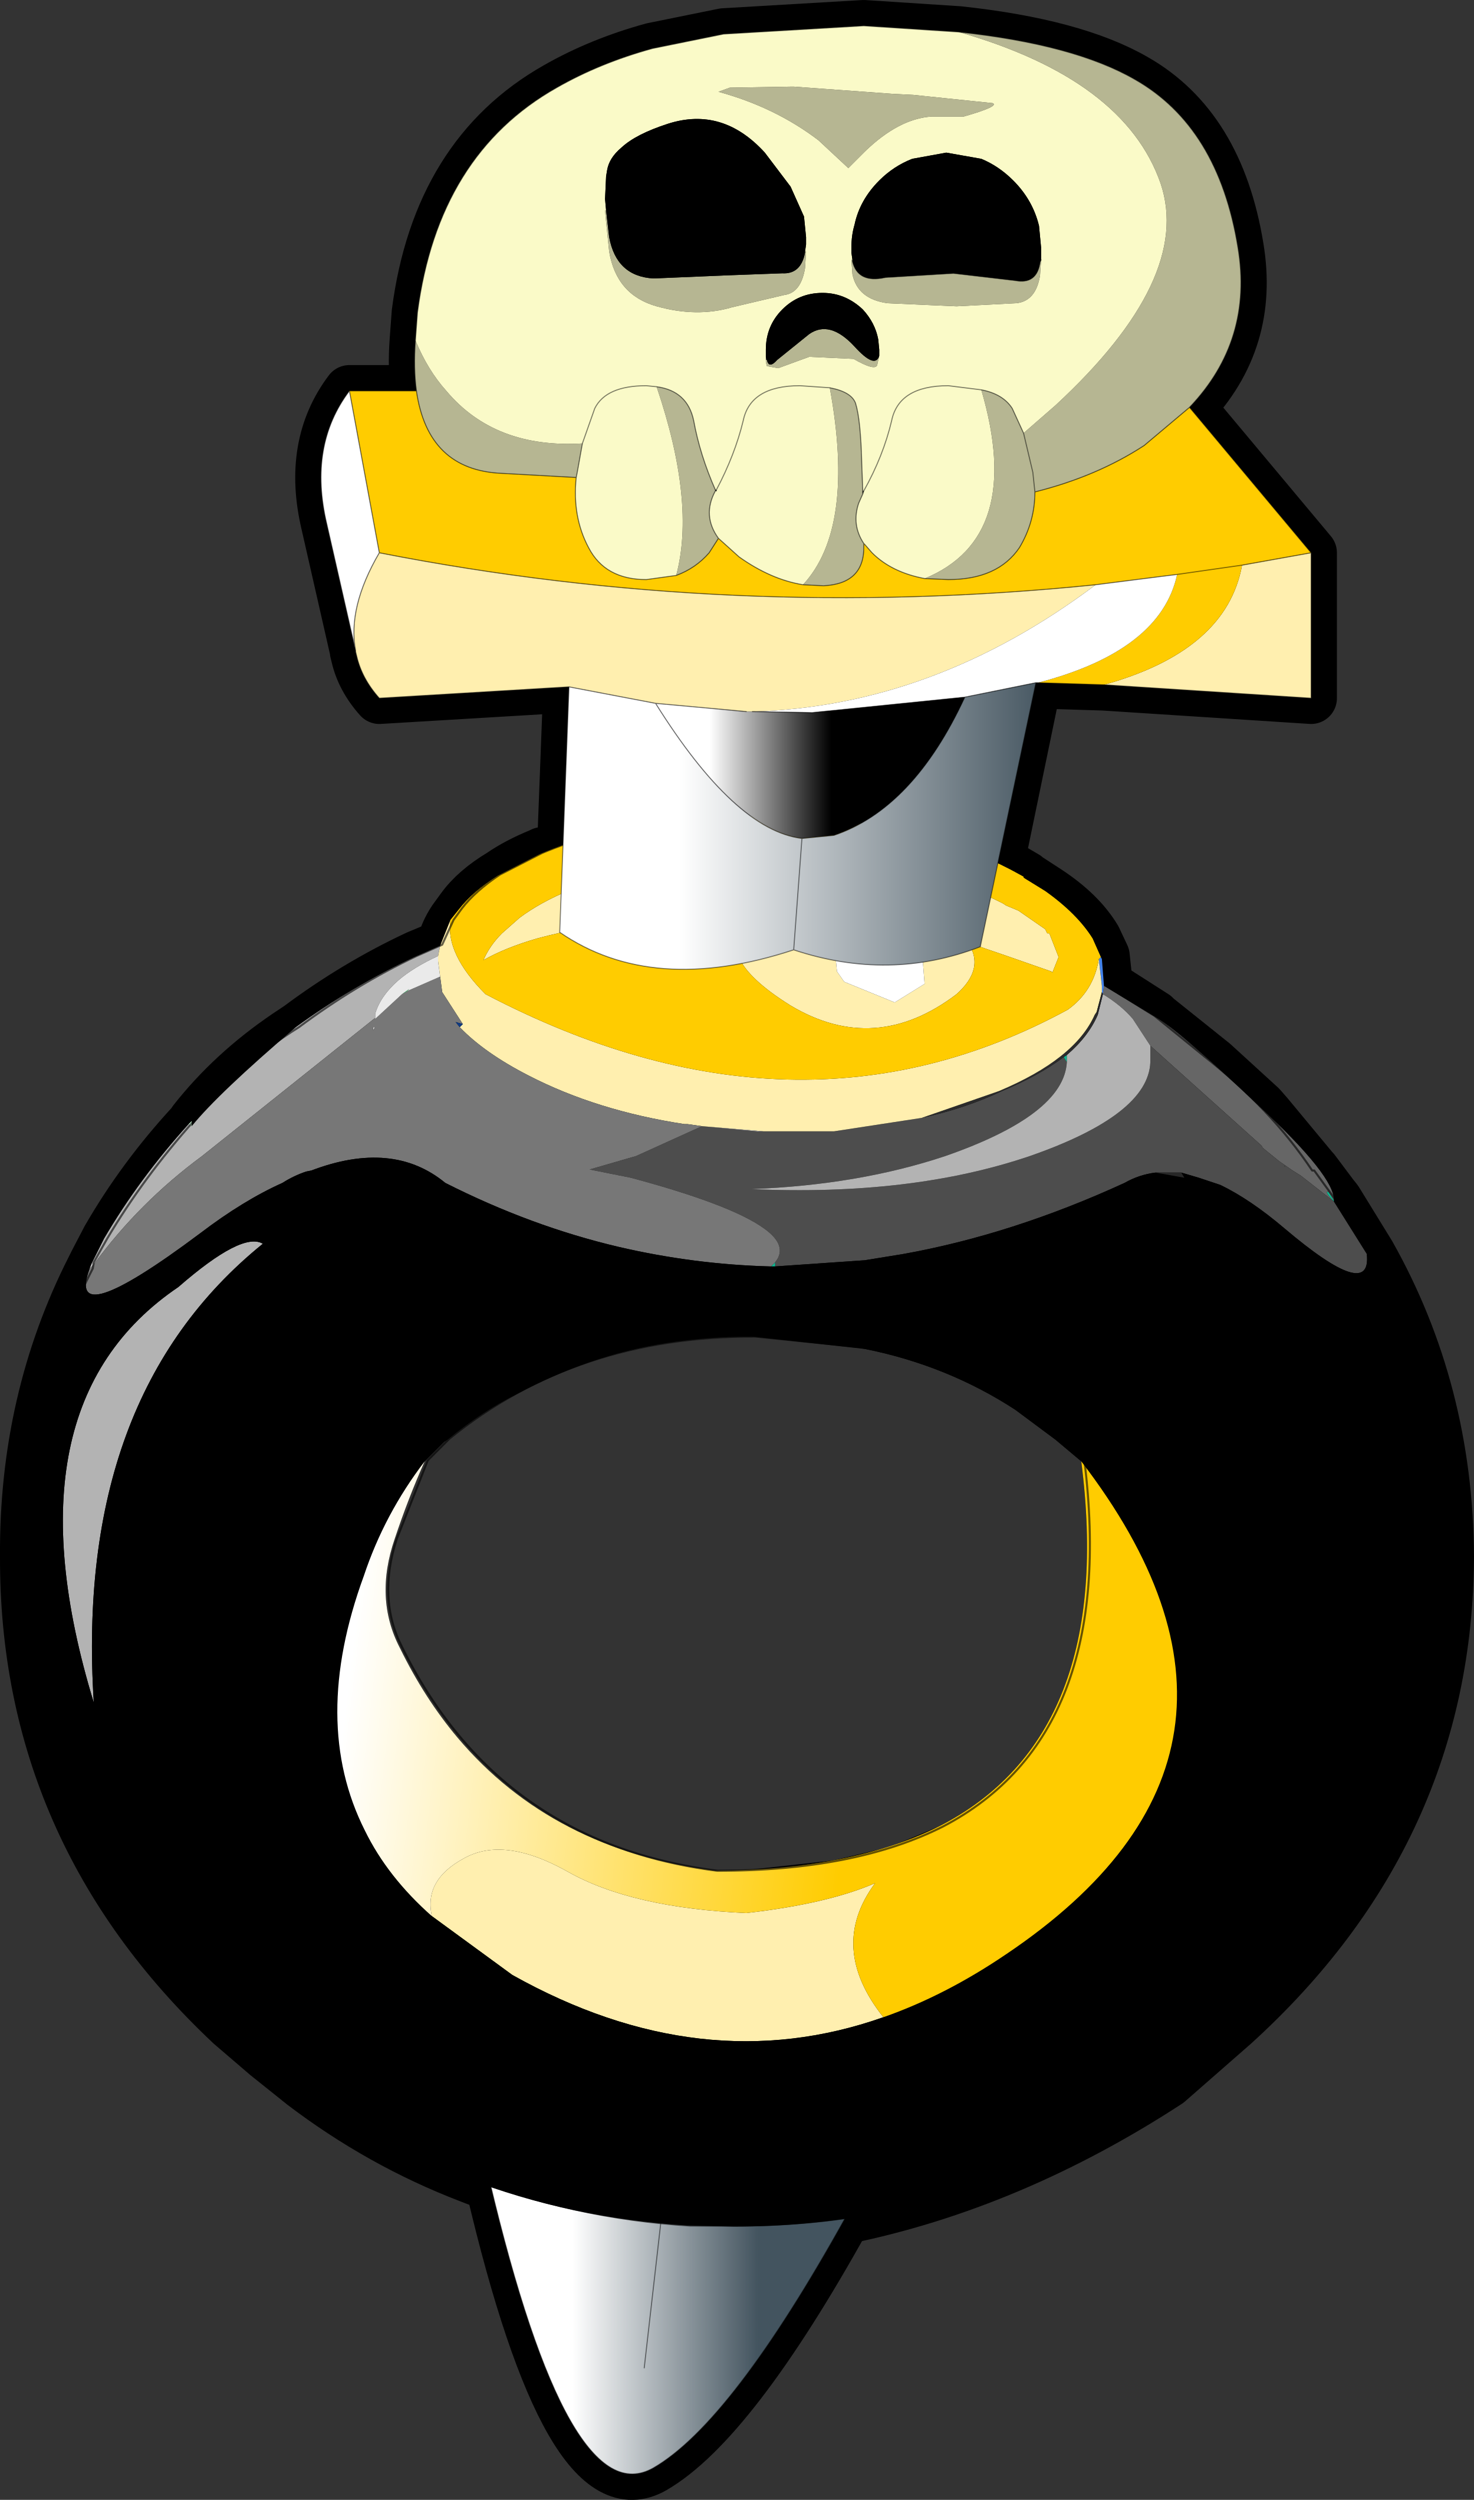 <?xml version="1.0"?>
<svg xmlns="http://www.w3.org/2000/svg" xmlns:xlink="http://www.w3.org/1999/xlink" width="71.5px" height="121.2px"><rect width="100%" height="100%" fill="#333333" stroke="none"/><g transform="matrix(1, 0, 0, 1, -239.3, -139.35)"><use xlink:href="#object-0" width="71.5" height="121.2" transform="matrix(1, 0, 0, 1, 239.3, 139.35)"/></g><defs><g transform="matrix(1, 0, 0, 1, 1.1, 1.25)" id="object-0"><use xlink:href="#object-1" width="71.5" height="121.2" transform="matrix(1, 0, 0, 1, -1.1, -1.25)"/></g><g transform="matrix(1, 0, 0, 1, 1.1, 1.25)" id="object-1"><path fill-rule="evenodd" fill="#000000" stroke="none" d="M62.5 25.55L62.5 32.6L52.45 31.95L49.25 31.85L49.15 31.85L45.7 32.55L38.3 33.3L35.4 33.25L38.3 33.3L45.7 32.55L49.15 31.85L47.35 40.55L47.3 40.6L47.9 40.9L48.55 41.25L48.55 41.3L49.6 41.95Q51.15 43.05 51.9 44.25L52.3 45.15L52.35 45.25L52.45 46.55L52.95 46.85L55 48.1L57.25 49.9L57.75 50.3L60 52.4L60.05 52.4L60.4 52.8Q63.25 55.5 63.55 56.7L62.65 55.5L62.6 55.45L60.4 52.8L62.6 55.45L62.65 55.5L63.55 56.7L63.6 56.95L63.6 57L65.2 59.55Q68.95 66.2 69 74.25Q68.95 87.55 58.65 96.95L55.55 99.7Q47.95 104.65 39.9 106.3Q34.4 116.2 30.6 118.4Q26.5 120.75 22.75 104.8L21.5 104.35Q17.25 102.65 13.45 99.8L11.7 98.45L10 96.95Q-0.05 87.55 0 74.25Q0 66.65 3.25 60.25L3.35 60L3.95 58.8Q5.65 55.9 8.05 53.25L8.2 53.1L8.2 53.25Q5.8 55.85 4.1 58.8L3.5 59.95L3.35 60.25Q0.1 66.65 0.15 74.2Q0.1 87.5 10.1 96.9L11.85 98.4L13.6 99.8Q17.35 102.65 21.65 104.3Q26.05 106.05 30.95 106.55Q26.05 106.05 21.65 104.3Q17.35 102.65 13.6 99.8L11.85 98.4L10.1 96.9Q0.1 87.5 0.15 74.2Q0.1 66.65 3.35 60.25L3.5 59.95L4.1 58.8Q5.8 55.85 8.2 53.25L8.2 53.35Q9.4 51.85 12.8 48.95L13.25 48.55Q16 46.55 19 45.15L20.25 44.6L20.75 43.35L21.15 42.85Q21.85 41.95 23.05 41.2L25.1 40.15L25.2 40.1L26.2 39.9L26.5 32.05L17.3 32.6Q16.45 31.65 16.2 30.55L16.15 30.35L16.15 30.3Q15.75 28.2 17.3 25.55Q34.4 28.9 52.05 27.1L55.2 26.7L56 26.6L59.15 26.15L62.5 25.55L59.15 26.15L56 26.6L55.2 26.7L52.05 27.1Q34.4 28.9 17.3 25.55Q15.75 28.2 16.15 30.3L14.75 24.15Q13.85 20.35 15.85 17.7L19.1 17.7Q18.95 16.6 19.05 15.25L19.15 13.9Q20.15 6.25 25.9 3Q28 1.8 30.55 1.1L34 0.4L40.8 0L45.4 0.3Q51 0.9 53.95 2.6Q58 4.9 58.95 10.75Q59.7 15.25 56.6 18.5L62.5 25.55M35.1 33.25L30.7 32.85L26.5 32.05L30.7 32.85L35.1 33.25M57.75 50.3L57.25 49.9L55 48.1L55.1 48.15L57.75 50.3M26.2 39.9L26.05 43.95Q30.55 47.05 37.4 44.8Q42.05 46.35 46.45 44.65L47.3 40.6L46.45 44.65Q42.05 46.35 37.4 44.8Q30.55 47.05 26.05 43.95L26.2 39.9M36.05 16.2L36.1 16.2L36.05 16.05L36.05 16.2M33.6 22.55Q32.95 23.75 33.75 24.85L33.3 25.55Q32.65 26.3 31.7 26.65L30.25 26.85Q28.25 26.85 27.45 25.3Q26.65 23.8 26.85 21.9L26.9 21.65L27.15 20.25L27.75 18.55Q28.3 17.45 30.25 17.45L30.75 17.5Q32.25 17.7 32.55 19.15Q32.85 20.8 33.6 22.5Q32.85 20.8 32.55 19.15Q32.25 17.7 30.75 17.5L30.25 17.45Q28.3 17.45 27.75 18.55L27.15 20.25L26.9 21.65L26.85 21.9Q26.65 23.8 27.45 25.3Q28.25 26.85 30.25 26.85L31.7 26.65Q32.65 26.3 33.3 25.55L33.75 24.85Q32.95 23.75 33.6 22.55L33.6 22.5L33.65 22.5Q34.55 20.8 34.95 19.15Q35.3 17.45 37.7 17.45L39.15 17.55Q40.2 17.75 40.4 18.3Q40.65 19.1 40.7 21.2L40.75 22.55L40.7 21.2Q40.65 19.1 40.4 18.3Q40.2 17.75 39.15 17.55L37.7 17.45Q35.3 17.45 34.95 19.15Q34.55 20.8 33.65 22.5L33.65 22.55L33.6 22.55M40.8 22.55L40.75 22.55L40.75 22.7L40.8 22.55Q41.75 20.85 42.15 19.15Q42.5 17.45 44.9 17.45L46.5 17.65Q47.55 17.85 48 18.55L48.55 19.75L49 21.65L49.1 22.6Q52.1 21.85 54.4 20.35L56.6 18.5L54.4 20.35Q52.1 21.85 49.1 22.6L49 21.65L48.55 19.75L48 18.55Q47.55 17.85 46.5 17.65L44.9 17.45Q42.5 17.45 42.15 19.15Q41.75 20.85 40.8 22.55M19.1 17.7Q19.65 21.55 23.25 21.7L26.85 21.9L23.25 21.7Q19.65 21.55 19.1 17.7M33.75 24.85L34.75 25.75Q36.3 26.85 37.85 27.1L38.85 27.15Q40.85 27.05 40.8 25.2L40.8 25.1L40.85 25.15L41.2 25.55Q42.15 26.5 43.75 26.8L44.9 26.85Q47.3 26.85 48.35 25.3Q49.1 24.05 49.1 22.6Q49.1 24.05 48.35 25.3Q47.3 26.85 44.9 26.85L43.75 26.8Q42.15 26.5 41.2 25.55L40.85 25.15L40.8 25.1L40.8 25.2Q40.85 27.05 38.85 27.15L37.85 27.1Q36.3 26.85 34.75 25.75L33.75 24.85M40.75 22.7L40.55 23.15Q40.2 24.2 40.8 25.1Q40.2 24.2 40.55 23.15L40.75 22.7M40.25 11.4Q40.5 12.5 41.85 12.2L45.15 12L48.15 12.35Q49.2 12.55 49.35 11.45Q49.2 12.55 48.15 12.35L45.15 12L41.85 12.2Q40.5 12.5 40.25 11.4M17.3 25.55L15.85 17.7L17.3 25.55M37.4 44.8L37.8 39.4L39.35 39.25L40.7 38.65Q43.65 36.95 45.7 32.55Q43.65 36.95 40.7 38.65L39.35 39.25L37.8 39.4L37.4 44.8M25.1 40.15Q24 40.6 23.2 41.15Q21.95 41.9 21.3 42.8L20.9 43.35Q20.5 43.95 20.35 44.6L19.15 45.1Q16.15 46.5 13.4 48.55L12.8 48.95L13.4 48.55Q16.15 46.5 19.15 45.1L20.35 44.6Q20.5 43.95 20.9 43.35L21.3 42.8Q21.95 41.9 23.2 41.15Q24 40.6 25.1 40.15M18.05 73.35Q17.05 76.25 18.3 78.65Q19.5 81.1 21.1 83Q25.7 88.45 33.6 89.45L35.25 89.4L39.3 88.95L42.05 88.3L44.45 87.3Q53.05 82.9 51.35 69.6L50.1 68.55L48.15 67.1Q44.85 64.95 40.85 64.15L38.25 63.7L35.55 63.55L35.4 63.55Q29.35 63.45 23.95 66.35Q22.15 67.25 20.6 68.55L20.45 68.65L19.5 69.6Q18.7 71.4 18.05 73.35M30.7 32.85Q33.1 36.65 35.25 38.3Q36.55 39.25 37.8 39.4Q36.55 39.25 35.25 38.3Q33.1 36.65 30.7 32.85M8.7 54.8L8.7 54.85L8.7 54.8M30.95 106.55L32.35 106.65L34.6 106.7L39.9 106.3L34.6 106.7L32.35 106.65L30.95 106.55L30.15 113.55L30.95 106.55"/><path fill="none" stroke="#000000" stroke-width="2.5" stroke-linecap="round" stroke-linejoin="round" d="M49.15 31.85L49.25 31.85L52.45 31.95L62.5 32.6L62.5 25.55L59.15 26.15L56 26.6L55.2 26.7L52.05 27.1Q34.4 28.9 17.3 25.55Q15.75 28.2 16.15 30.3L16.15 30.35L16.2 30.55Q16.45 31.65 17.3 32.6L26.5 32.05L30.7 32.85L35.1 33.25M57.75 50.3L60.05 52.4L60.4 52.8L62.6 55.45L62.65 55.5L63.55 56.7L63.75 56.95L65.35 59.55Q69.1 66.2 69.15 74.2Q69.1 87.5 58.75 96.9L55.55 99.7Q47.95 104.65 39.9 106.3Q34.4 116.2 30.6 118.4Q26.5 120.75 22.75 104.8M8.2 53.25L8.3 53.1Q10.15 50.75 12.8 48.95L13.4 48.55Q16.15 46.5 19.15 45.1L20.35 44.6Q20.5 43.95 20.9 43.35L21.3 42.8Q21.95 41.9 23.2 41.15Q24 40.6 25.1 40.15L25.2 40.1L26.2 39.9L26.5 32.05M57.75 50.3L57.25 49.9L55 48.1L54.9 48L53.1 46.85L52.6 46.55L52.6 46.5L52.45 45.1L52.05 44.25Q51.3 43 49.7 41.95L48.7 41.3L48.65 41.25L48.05 40.9L47.35 40.55L49.15 31.85L45.7 32.55L38.3 33.3L35.4 33.25M47.3 40.6L46.45 44.65Q42.05 46.35 37.4 44.8Q30.55 47.05 26.05 43.95L26.2 39.9M16.15 30.3L14.75 24.15Q13.85 20.35 15.85 17.7L19.1 17.7Q18.95 16.6 19.05 15.25L19.15 13.9Q20.15 6.25 25.9 3Q28 1.8 30.55 1.1L34 0.4L40.8 0L45.4 0.3Q51 0.9 53.95 2.6Q58 4.9 58.95 10.75Q59.7 15.25 56.6 18.5L62.5 25.55M33.6 22.5Q32.85 20.8 32.55 19.15Q32.25 17.7 30.75 17.5L30.25 17.45Q28.3 17.45 27.75 18.55L27.15 20.25L26.9 21.65L26.85 21.9Q26.65 23.8 27.45 25.3Q28.25 26.85 30.25 26.85L31.7 26.65Q32.65 26.3 33.3 25.55L33.75 24.85Q32.95 23.75 33.6 22.55L33.65 22.55L33.6 22.5L33.65 22.5Q34.55 20.8 34.95 19.15Q35.3 17.45 37.7 17.45L39.15 17.55Q40.2 17.75 40.4 18.3Q40.65 19.1 40.7 21.2L40.75 22.55L40.75 22.7L40.8 22.55Q41.75 20.85 42.15 19.15Q42.5 17.45 44.9 17.45L46.5 17.65Q47.55 17.85 48 18.55L48.55 19.75L49 21.65L49.1 22.6Q52.1 21.85 54.4 20.35L56.6 18.5M33.65 22.55L33.65 22.5M26.85 21.9L23.25 21.7Q19.65 21.55 19.1 17.7M49.1 22.6Q49.1 24.05 48.35 25.3Q47.3 26.85 44.9 26.85L43.75 26.8Q42.15 26.5 41.2 25.55L40.85 25.15L40.8 25.1L40.8 25.2Q40.85 27.05 38.85 27.15L37.85 27.1Q36.3 26.85 34.75 25.75L33.75 24.85M40.8 25.1Q40.2 24.2 40.55 23.15L40.75 22.7M49.35 11.45Q49.2 12.55 48.15 12.35L45.15 12L41.85 12.2Q40.5 12.5 40.25 11.4M15.85 17.7L17.3 25.55M45.7 32.55Q43.65 36.95 40.7 38.65L39.35 39.25L37.8 39.4L37.4 44.8M47.35 40.55L47.3 40.6M37.8 39.4Q36.55 39.25 35.25 38.3Q33.1 36.65 30.7 32.85M30.95 106.55Q26.05 106.05 21.65 104.3Q17.35 102.65 13.6 99.8L11.85 98.4L10.1 96.9Q0.1 87.5 0.15 74.2Q0.1 66.65 3.35 60.25L3.5 59.95L4.1 58.8Q5.8 55.85 8.2 53.25M39.9 106.3L34.6 106.7L32.35 106.65L30.95 106.55L30.15 113.55"/><path fill-rule="evenodd" fill="url(#gradient-L95acd0244c840a166a455122bc6d55fd)" stroke="none" d="M39.95 106.2Q34.4 116.2 30.6 118.4Q26.5 120.75 22.65 104.5L39.95 106.2"/><path fill="none" stroke="#000000" stroke-opacity="0.498" stroke-width="0.05" stroke-linecap="round" stroke-linejoin="round" d="M39.95 106.2Q34.4 116.2 30.6 118.4Q26.5 120.75 22.65 104.5L39.95 106.2L40.7 104.85"/><path fill-rule="evenodd" fill="#666666" stroke="none" d="M63.6 57L62 55.75L61.6 55.5L60.95 55.05L60.15 54.4L60.1 54.3L54.7 49.45L53.85 48.15Q53.3 47.5 52.4 46.95L52.45 46.55L52.95 46.85L55.1 48.15Q56.3 48.9 60 52.4Q63.65 55.8 63.6 56.95L63.35 56.55Q63.1 56.45 63.6 57M61.2 55.25L61.25 55.3L61.2 55.3L61.2 55.25"/><path fill-rule="evenodd" fill="#4d4d4d" stroke="none" d="M54.7 49.45L60.1 54.3L60.15 54.4L60.95 55.05L61.6 55.5L62 55.75L63.6 57L65.2 59.55Q65.45 61.9 61.2 58.3Q59.55 56.9 58.1 56.2L57.05 55.85L56.2 55.6L54.95 55.6Q54.15 55.7 53.45 56.1Q48 58.6 42.7 59.55L40.85 59.85L36.5 60.15L36.5 59.95Q37.15 59.15 35.95 58.3Q34.35 57.15 29.5 55.85L27.5 55.45L29.75 54.8L32.95 53.35L35.65 53.6L36.05 53.6L39.2 53.6L39.35 53.6L43.6 52.95Q45.7 52.5 47.5 51.65Q49.3 50.9 50.5 50L50.65 50.25Q50.5 52.8 44.75 54.8Q40.55 56.2 35.35 56.4Q43.1 56.75 48.85 54.8Q54.6 52.8 54.7 50.25L54.7 49.45M61.2 55.25L61.2 55.3L61.25 55.3L61.2 55.25"/><path fill-rule="evenodd" fill="#10b892" stroke="none" d="M63.6 57Q63.1 56.45 63.35 56.55L63.6 56.95L63.6 57M50.65 50.25L50.5 50L50.65 49.9L50.65 50.25M36.5 59.95L36.5 60.15L36.3 60.15L36.5 59.95"/><path fill-rule="evenodd" fill="#4383eb" stroke="none" d="M52.45 46.55L52.4 46.95L52.35 46.85L52.35 46.55L52.2 45.25L52.3 45.15L52.35 45.25L52.45 46.55"/><path fill-rule="evenodd" fill="#b3b3b3" stroke="none" d="M52.4 46.95Q53.3 47.5 53.85 48.15L54.7 49.45L54.7 50.25Q54.6 52.8 48.85 54.8Q43.1 56.75 35.35 56.4Q40.55 56.2 44.75 54.8Q50.5 52.8 50.65 50.25L50.65 49.9Q51.7 49 52.15 47.95L52.4 46.95M3.35 60L3.95 58.8Q5.65 55.9 8.05 53.25L8.2 53.35Q9.5 51.75 13.25 48.55Q16 46.55 19 45.15L20.25 44.6L20.15 45.1Q18.95 45.65 18.2 46.3Q17.35 47.05 17.1 47.9L17.1 48.1L8.7 54.8Q5.65 57.05 3.45 60.05L3.35 60M3.45 81.3Q-0.95 66.9 7.55 61.15Q10.65 58.45 11.65 59.05Q2.5 66.45 3.45 81.3"/><path fill-rule="evenodd" fill="#2b2b2b" stroke="none" d="M50.5 50Q49.3 50.9 47.5 51.65Q45.7 52.5 43.6 52.95L47.35 51.65Q51.05 50.1 52 47.95L52.1 47.8L52.15 47.95Q51.7 49 50.65 49.9L50.5 50"/><path fill-rule="evenodd" fill="#ffefaf" stroke="none" d="M43.6 52.95L39.35 53.6L39.2 53.6L36.05 53.6L35.95 53.6L32.95 53.35L32.25 53.25L32.1 53.25Q27.85 52.6 24.55 50.9Q22.4 49.8 21.2 48.55L21.35 48.4L20.35 46.85L20.25 46.1L20.15 45.35L20.15 45.1L20.25 44.6L20.75 43.35Q20.5 45 22.45 46.95Q37.55 54.85 50.7 47.7Q51.95 46.8 52.2 45.25L52.35 46.55L52.35 46.85L52.1 47.8L52 47.95Q51.05 50.1 47.35 51.65L43.6 52.95M49.9 45.85L47.75 45.1L45.85 44.45Q46.7 45.7 45.3 46.95Q41.35 49.95 37.25 47.5Q33.15 44.95 35.35 43.15Q29.4 43.05 24.95 44.25Q23.4 44.7 22.35 45.3Q22.65 44.6 23.25 44L24.1 43.25Q25.1 42.5 26.55 41.9Q31.05 39.95 37.25 40.15Q43.3 40.4 47.55 42.55L47.7 42.65L48.3 42.9L49.6 43.8L49.7 44L49.8 44L50.25 45.15L49.95 45.9L49.9 45.85M43.55 43.9Q42.9 43.55 42.3 43.3Q40.55 43.1 39.35 44.35L39.5 45.85L39.85 46.35L42.3 47.35L43.75 46.45L43.55 43.9M19.85 91.65Q19.45 89.9 21.4 88.85Q23.35 87.75 26.45 89.5Q29.55 91.25 35.1 91.5Q39.05 91.05 41.35 90.05Q39.05 93.15 41.75 96.55Q32.95 99.65 23.75 94.5L19.85 91.65"/><path fill-rule="evenodd" fill="#cccccc" stroke="none" d="M39.2 53.6L36.05 53.6L35.65 53.6L32.95 53.35L35.95 53.6L36.05 53.6L39.2 53.6M3.25 60.25L3.35 60L3.45 60.05L3.25 60.25M17 48.55L17.1 48.55L17 48.7L17 48.55"/><path fill-rule="evenodd" fill="#777777" stroke="none" d="M32.95 53.35L29.75 54.8L27.5 55.45L29.5 55.85Q34.35 57.15 35.95 58.3Q37.15 59.15 36.5 59.95L36.3 60.15L36.25 60.15Q32.55 60.05 28.9 59.2Q24.65 58.2 20.5 56.1Q17.95 54 14 55.5L13.75 55.55Q13.15 55.75 12.6 56.1Q10.7 56.95 8.6 58.55Q2.05 63.45 3.25 60.25L3.45 60.05Q5.65 57.05 8.7 54.8L8.7 54.85L8.7 54.8L17.1 48.1L17.1 48.15L18.4 46.95L18.65 46.8L20.25 46.1L20.35 46.85L21.35 48.4L21 48.3L21.2 48.55Q22.4 49.8 24.55 50.9Q27.85 52.6 32.1 53.25L32.25 53.25L32.95 53.35M17 48.55L17 48.7L17.1 48.55L17 48.55"/><path fill-rule="evenodd" fill="#000000" stroke="none" d="M36.5 60.15L40.85 59.85L42.7 59.55Q48 58.6 53.45 56.1Q54.15 55.7 54.95 55.6L56.35 55.85L56.2 55.6L57.05 55.85L58.1 56.2Q59.55 56.9 61.2 58.3Q65.45 61.9 65.2 59.55Q68.95 66.2 69 74.25Q68.95 87.55 58.65 96.95Q48.6 106.7 34.5 106.7L32.25 106.65Q26.55 106.3 21.5 104.35Q17.25 102.65 13.45 99.8L11.7 98.45L10 96.95Q-0.05 87.55 0 74.25Q0 66.65 3.25 60.25Q2.05 63.45 8.6 58.55Q10.7 56.95 12.6 56.1Q13.15 55.75 13.75 55.55L14 55.5Q17.95 54 20.5 56.1Q24.65 58.2 28.9 59.2Q32.55 60.05 36.25 60.15L36.3 60.15L36.5 60.15M19.5 69.6Q17.55 72.15 16.55 75.15Q13.95 82.25 16.6 87.5Q17.7 89.75 19.85 91.65L23.75 94.5Q32.95 99.65 41.75 96.55Q44.75 95.5 47.7 93.5Q62.2 83.75 51.35 69.6L50.1 68.55L48.15 67.1Q44.85 64.95 40.85 64.15L35.4 63.55Q26.75 63.55 20.6 68.55L20.45 68.65L19.5 69.6M3.45 81.3Q2.5 66.45 11.65 59.05Q10.65 58.45 7.55 61.15Q-0.95 66.9 3.45 81.3"/><path fill-rule="evenodd" fill="#272727" stroke="none" d="M54.95 55.6L56.2 55.6L56.35 55.85L54.95 55.6"/><path fill-rule="evenodd" fill="#cdfad9" stroke="none" d="M8.05 53.25L8.2 53.1L8.2 53.35L8.05 53.25"/><path fill-rule="evenodd" fill="#ffcc00" stroke="none" d="M20.75 43.35L21.15 42.85Q21.85 41.95 23.05 41.2L25.1 40.15Q29.95 38.1 36.65 38.3L38.8 38.45Q44.05 38.9 47.9 40.9L48.55 41.25L48.55 41.3L49.6 41.95Q51.15 43.05 51.9 44.25L52.3 45.15L52.2 45.25Q51.95 46.8 50.7 47.7Q37.55 54.85 22.45 46.95Q20.5 45 20.75 43.35M49.95 45.9L50.25 45.15L49.8 44L49.7 44L49.6 43.8L48.3 42.9L47.7 42.65L47.55 42.55Q43.3 40.4 37.25 40.15Q31.05 39.95 26.55 41.9Q25.1 42.5 24.1 43.25L23.25 44Q22.65 44.6 22.35 45.3Q23.4 44.7 24.95 44.25Q29.4 43.05 35.35 43.15Q33.15 44.95 37.25 47.5Q41.35 49.95 45.3 46.95Q46.7 45.7 45.85 44.45L47.75 45.1L49.9 45.85L49.95 45.9"/><path fill-rule="evenodd" fill="#9bbdf4" stroke="none" d="M49.9 45.85L49.95 45.9L49.9 45.85"/><path fill-rule="evenodd" fill="#252525" stroke="none" d="M52.4 46.95L52.15 47.95L52.1 47.8L52.35 46.85L52.4 46.95"/><path fill-rule="evenodd" fill="#ffffff" stroke="none" d="M43.55 43.9L43.75 46.45L42.3 47.35L39.85 46.35L39.5 45.85L39.35 44.35Q40.55 43.1 42.3 43.3Q42.9 43.55 43.55 43.9"/><path fill-rule="evenodd" fill="#eaeaea" stroke="none" d="M20.15 45.1L20.15 45.35L20.25 46.1L18.65 46.8L18.75 46.7L18.4 46.95L17.1 48.15L17.1 48.1L17.1 47.9Q17.35 47.05 18.2 46.3Q18.95 45.65 20.15 45.1"/><path fill-rule="evenodd" fill="#0e3a83" stroke="none" d="M21.35 48.4L21.2 48.55L21 48.3L21.35 48.4"/><path fill-rule="evenodd" fill="#65ef95" stroke="none" d="M18.4 46.95L18.75 46.7L18.65 46.8L18.4 46.95"/><path fill-rule="evenodd" fill="#05300d" stroke="none" d="M36.3 60.15L36.25 60.15L36.3 60.15"/><path fill-rule="evenodd" fill="url(#gradient-Lda5bfeef18e0243457057e7d002b66ec)" stroke="none" d="M19.5 69.6Q18.7 71.4 18.05 73.35Q17.05 76.25 18.3 78.65Q19.5 81.1 21.1 83Q25.7 88.45 33.6 89.45Q40.25 89.4 44.45 87.3Q53.05 82.9 51.35 69.6Q62.2 83.75 47.7 93.5Q44.75 95.5 41.75 96.55Q39.05 93.15 41.35 90.05Q39.05 91.05 35.1 91.5Q29.55 91.25 26.45 89.5Q23.35 87.75 21.4 88.85Q19.45 89.9 19.85 91.65Q17.7 89.75 16.6 87.5Q13.95 82.25 16.55 75.15Q17.55 72.15 19.5 69.6"/><path fill="none" stroke="#000000" stroke-opacity="0.6" stroke-width="0.1" stroke-linecap="round" stroke-linejoin="round" d="M3.45 59.95L4.1 58.8Q5.85 55.85 8.3 53.1Q10.35 50.45 13.4 48.55Q16.15 46.5 19.1 45.1L20.35 44.55L20.9 43.35L21.3 42.8Q21.95 41.95 23.15 41.15L25.2 40.1Q30.1 38.05 36.8 38.3Q43.4 38.5 48.05 40.9L48.65 41.25L48.65 41.3L49.75 41.95Q51.3 43 52 44.2L52.45 45.1L52.65 46.5L52.65 46.6L53.05 46.85L54.9 48L57.3 49.95Q60.55 52.5 62.55 55.5L62.65 55.5L63.7 56.95L65.4 59.5Q69.1 66.2 69.15 74.2Q69.1 87.5 58.8 96.9Q48.75 106.65 34.6 106.65L32.4 106.65Q26.7 106.3 21.65 104.3Q17.35 102.6 13.6 99.8L11.8 98.4L10.15 96.9Q0.1 87.5 0.1 74.2Q0.1 66.65 3.4 60.25L3.45 59.95M20.7 68.5Q26.85 63.5 35.55 63.55L41 64.1Q45 64.9 48.3 67.1L50.25 68.5L51.5 69.55Q53.15 82.85 44.65 87.3Q40.4 89.45 33.7 89.45Q23.1 88.1 18.4 78.6Q17.2 76.25 18.15 73.35L19.65 69.55L20.55 68.65L20.7 68.5"/><path fill-rule="evenodd" fill="#ffefaf" stroke="none" d="M62.5 25.55L62.5 32.6L52.45 31.95Q58.4 30.3 59.15 26.15L62.5 25.55M26.5 32.05L17.3 32.6Q16.45 31.65 16.2 30.55L16.15 30.35L16.15 30.3Q15.75 28.2 17.3 25.55Q34.4 28.9 52.05 27.1Q44.2 33 35.4 33.25L35.1 33.25L30.7 32.85L26.5 32.05"/><path fill-rule="evenodd" fill="#ffcc00" stroke="none" d="M62.5 25.55L59.15 26.15Q58.4 30.3 52.45 31.95L49.25 31.85Q55.2 30.3 56 26.6L55.2 26.7L52.05 27.1Q34.4 28.9 17.3 25.55L15.85 17.7L19.1 17.7Q19.65 21.55 23.25 21.7L26.85 21.9Q26.65 23.8 27.45 25.3Q28.25 26.85 30.25 26.85L31.7 26.65Q32.65 26.3 33.3 25.55L33.75 24.85L34.75 25.75Q36.3 26.85 37.85 27.1L38.85 27.15Q40.85 27.05 40.8 25.2L40.8 25.1L40.85 25.15L41.2 25.55Q42.15 26.5 43.75 26.8L44.9 26.85Q47.3 26.85 48.35 25.3Q49.1 24.05 49.1 22.6Q52.1 21.85 54.4 20.35L56.6 18.5L62.5 25.55M59.15 26.15L56 26.6L59.15 26.15"/><path fill-rule="evenodd" fill="#ffffff" stroke="none" d="M49.25 31.85L49.15 31.85L45.7 32.55L38.3 33.3L35.4 33.25Q44.2 33 52.05 27.1L55.2 26.7L56 26.6Q55.2 30.3 49.25 31.85M16.15 30.3L14.75 24.15Q13.85 20.35 15.85 17.7L17.3 25.55Q15.75 28.2 16.15 30.3"/><path fill-rule="evenodd" fill="url(#gradient-L9ae01bdb38f100df8b972ba98b416fdb)" stroke="none" d="M49.15 31.85L46.45 44.65Q42.05 46.35 37.4 44.8Q30.55 47.05 26.05 43.95L26.5 32.05L30.7 32.85Q34.55 39 37.8 39.4L39.35 39.25Q43.2 37.95 45.7 32.55L49.15 31.85M37.4 44.8L37.8 39.4L37.4 44.8"/><path fill-rule="evenodd" fill="#b6b692" stroke="none" d="M19.1 17.7Q18.95 16.6 19.05 15.25Q19.65 16.7 20.55 17.7Q22.9 20.5 27.15 20.25L26.9 21.65L26.85 21.9L23.25 21.7Q19.65 21.55 19.1 17.7M45.4 0.3Q51 0.9 53.95 2.6Q58 4.9 58.95 10.75Q59.7 15.25 56.6 18.5L54.4 20.35Q52.1 21.85 49.1 22.6L49 21.65L48.55 19.75L50.1 18.4Q56.75 12.25 55.2 7.65Q53.45 2.6 45.4 0.3M47.05 3.75Q47.4 3.9 45.65 4.4L44.1 4.4Q42.5 4.5 40.85 6.1L40.05 6.9L38.6 5.55Q36.5 3.95 33.75 3.2L34.3 3L37.3 2.95L37.4 2.95L42.2 3.3L43.2 3.35L47.05 3.75M37.95 10.95L38 10.95L37.95 11.75Q37.75 12.95 36.95 13.05L34.4 13.65Q32.7 14.15 30.75 13.6Q28.8 13.05 28.45 10.95L28.3 9.5L28.25 8.95L28.3 8.95L28.45 10.25Q28.8 12.15 30.6 12.25L34.15 12.1L36.85 12Q37.75 12.05 37.95 11L37.95 10.95M49.4 11.35L49.35 12.1Q49.15 13.35 48.2 13.45L45.3 13.6L41.95 13.45Q40.5 13.25 40.25 12.05L40.2 11.35L40.25 11.35L40.25 11.4Q40.5 12.5 41.85 12.2L45.15 12L48.15 12.35Q49.2 12.55 49.35 11.45L49.4 11.35M48.55 19.75L49 21.65L49.1 22.6Q49.1 24.05 48.35 25.3Q47.3 26.85 44.9 26.85L43.75 26.8Q48.6 24.8 46.5 17.65Q47.55 17.85 48 18.55L48.55 19.75M36.1 16.2Q36.2 16.65 36.6 16.2L38.15 14.95Q39.15 14.25 40.35 15.55Q41.35 16.65 41.55 16L41.45 16.45Q41.35 16.75 40.3 16.15L38.15 16.05L36.65 16.6L36.1 16.5L36.05 16.3L36.05 16.2L36.1 16.2M31.7 26.65Q32.65 23.1 30.75 17.5Q32.25 17.7 32.55 19.15Q32.85 20.8 33.6 22.5L33.6 22.55Q32.95 23.75 33.75 24.85L33.3 25.55Q32.65 26.3 31.7 26.65M39.15 17.55Q40.2 17.75 40.4 18.3Q40.65 19.1 40.7 21.2L40.75 22.55L40.75 22.7L40.55 23.15Q40.2 24.2 40.8 25.1L40.8 25.2Q40.85 27.05 38.85 27.15L37.85 27.1Q40.4 24.35 39.15 17.55"/><path fill-rule="evenodd" fill="#fafac8" stroke="none" d="M19.05 15.25L19.15 13.9Q20.15 6.25 25.9 3Q28 1.8 30.55 1.1L34 0.4L40.8 0L45.4 0.3Q53.45 2.6 55.2 7.65Q56.75 12.25 50.1 18.4L48.55 19.75L48 18.55Q47.55 17.85 46.5 17.65L44.9 17.45Q42.5 17.45 42.15 19.15Q41.75 20.85 40.8 22.55L40.75 22.55L40.7 21.2Q40.65 19.1 40.4 18.3Q40.2 17.75 39.15 17.55L37.7 17.45Q35.3 17.45 34.95 19.15Q34.55 20.8 33.65 22.5L33.6 22.5Q32.85 20.8 32.55 19.15Q32.25 17.7 30.75 17.5L30.25 17.45Q28.3 17.45 27.75 18.55L27.15 20.25L27.75 18.55Q28.3 17.45 30.25 17.45L30.75 17.5Q32.65 23.1 31.7 26.65L30.25 26.85Q28.25 26.85 27.45 25.3Q26.65 23.8 26.85 21.9L26.9 21.65L27.15 20.25Q22.9 20.5 20.55 17.7Q19.65 16.7 19.05 15.25M47.05 3.75L43.2 3.35L42.2 3.3L37.4 2.95L37.3 2.95L34.3 3L33.75 3.2Q36.5 3.95 38.6 5.55L40.05 6.9L40.85 6.1Q42.5 4.5 44.1 4.4L45.65 4.4Q47.4 3.9 47.05 3.75M37.95 10.95L38 10.6L38 10.25L37.9 9.25L37.25 7.8L36 6.15Q33.95 3.9 31.3 4.75Q29.75 5.25 29.05 5.9Q28.45 6.4 28.35 7L28.3 7.3L28.25 8.4L28.3 8.95L28.25 8.95L28.3 9.5L28.45 10.95Q28.8 13.05 30.75 13.6Q32.7 14.15 34.4 13.65L36.95 13.05Q37.75 12.95 37.95 11.75L38 10.95L37.95 10.95M49.4 11.35L49.4 11L49.4 10.75L49.3 9.7Q49 8.45 48.05 7.5Q47.35 6.8 46.5 6.45L44.8 6.15L43.15 6.45Q42.25 6.8 41.55 7.5Q40.6 8.45 40.35 9.65Q40.2 10.15 40.2 10.75L40.2 11L40.25 11.35L40.2 11.35L40.25 12.05Q40.5 13.25 41.95 13.45L45.3 13.6L48.2 13.45Q49.15 13.35 49.35 12.1L49.4 11.35M36.05 16.2L36.05 16.3L36.1 16.5L36.65 16.6L38.15 16.05L40.3 16.15Q41.35 16.75 41.45 16.45L41.55 16L41.55 15.7L41.5 15.2Q41.35 14.4 40.75 13.75Q39.9 12.95 38.8 12.95Q37.65 12.95 36.85 13.75Q36.05 14.55 36.05 15.7L36.05 16.05L36.05 16.2M33.65 22.5Q34.55 20.8 34.95 19.15Q35.3 17.45 37.7 17.45L39.15 17.55Q40.4 24.35 37.85 27.1Q36.3 26.85 34.75 25.75L33.75 24.85Q32.95 23.75 33.6 22.55L33.65 22.55L33.65 22.5M40.8 22.55Q41.75 20.85 42.15 19.15Q42.5 17.45 44.9 17.45L46.5 17.65Q48.6 24.8 43.75 26.8Q42.15 26.5 41.2 25.55L40.85 25.15L40.8 25.1Q40.2 24.2 40.55 23.15L40.75 22.7L40.8 22.55"/><path fill-rule="evenodd" fill="#000000" stroke="none" d="M28.3 8.95L28.25 8.4L28.3 7.3L28.35 7Q28.45 6.4 29.05 5.9Q29.75 5.25 31.3 4.75Q33.95 3.9 36 6.15L37.25 7.8L37.9 9.25L38 10.25L38 10.6L37.95 10.95L37.95 11Q37.75 12.05 36.85 12L34.15 12.1L30.6 12.25Q28.8 12.15 28.45 10.25L28.3 8.95M40.25 11.35L40.2 11L40.2 10.75Q40.2 10.15 40.35 9.65Q40.6 8.45 41.55 7.5Q42.25 6.8 43.15 6.45L44.8 6.15L46.5 6.45Q47.35 6.8 48.05 7.5Q49 8.45 49.3 9.7L49.4 10.75L49.4 11L49.4 11.35L49.35 11.45Q49.2 12.55 48.15 12.35L45.15 12L41.85 12.2Q40.5 12.5 40.25 11.4L40.25 11.35M41.55 16Q41.35 16.65 40.35 15.55Q39.15 14.25 38.15 14.95L36.6 16.2Q36.2 16.65 36.1 16.2L36.05 16.05L36.05 15.7Q36.05 14.55 36.85 13.75Q37.65 12.95 38.8 12.95Q39.9 12.95 40.75 13.75Q41.35 14.4 41.5 15.2L41.55 15.7L41.55 16"/><path fill-rule="evenodd" fill="url(#gradient-L2d33c6e82881c97c2eea10d8a7daf911)" stroke="none" d="M35.1 33.25L35.4 33.25L38.3 33.3L45.7 32.55Q43.2 37.95 39.35 39.25L37.8 39.4Q34.55 39 30.7 32.85L35.1 33.25"/><path fill="none" stroke="#000000" stroke-opacity="0.498" stroke-width="0.05" stroke-linecap="round" stroke-linejoin="round" d="M52.45 31.95L62.5 32.6L62.5 25.55L59.15 26.15L56 26.6L55.2 26.7L52.05 27.1Q34.4 28.9 17.3 25.55Q15.75 28.2 16.15 30.3L16.15 30.35L16.2 30.55Q16.45 31.65 17.3 32.6L26.5 32.05L26.05 43.95Q30.55 47.05 37.4 44.8Q42.05 46.35 46.45 44.65L49.15 31.85L49.25 31.85L52.45 31.95M16.15 30.3L14.75 24.15Q13.85 20.35 15.85 17.7L19.1 17.7Q18.95 16.6 19.05 15.25L19.15 13.9Q20.15 6.25 25.9 3Q28 1.8 30.55 1.1L34 0.4L40.8 0L45.4 0.3Q51 0.9 53.95 2.6Q58 4.9 58.95 10.75Q59.7 15.25 56.6 18.5L62.5 25.55M40.25 11.4Q40.5 12.5 41.85 12.2L45.15 12L48.15 12.35Q49.2 12.55 49.35 11.45L49.4 11.35M48.55 19.75L49 21.65L49.1 22.6Q52.1 21.85 54.4 20.35L56.6 18.5M30.75 17.5L30.25 17.45Q28.3 17.45 27.75 18.55L27.15 20.25L26.9 21.65L26.85 21.9Q26.65 23.8 27.45 25.3Q28.25 26.85 30.25 26.85L31.7 26.65Q32.65 26.3 33.3 25.55L33.75 24.85L34.75 25.75Q36.3 26.85 37.85 27.1L38.85 27.15Q40.85 27.05 40.8 25.2L40.8 25.1L40.85 25.15L41.2 25.55Q42.15 26.5 43.75 26.8L44.9 26.85Q47.3 26.85 48.35 25.3Q49.1 24.05 49.1 22.6M30.75 17.5Q32.25 17.7 32.55 19.15Q32.85 20.8 33.6 22.5L33.65 22.5Q34.55 20.8 34.95 19.15Q35.3 17.45 37.7 17.45L39.15 17.55Q40.2 17.75 40.4 18.3Q40.65 19.1 40.7 21.2L40.75 22.55L40.75 22.7L40.8 22.55Q41.75 20.85 42.15 19.15Q42.5 17.45 44.9 17.45L46.5 17.65Q47.55 17.85 48 18.55L48.55 19.75M33.65 22.55L33.65 22.5M33.6 22.55L33.65 22.55L33.6 22.5M26.85 21.9L23.25 21.7Q19.65 21.55 19.1 17.7M33.75 24.85Q32.95 23.75 33.6 22.55M30.7 32.85L35.1 33.25M26.5 32.05L30.7 32.85Q34.55 39 37.8 39.4L39.35 39.25Q43.2 37.95 45.7 32.55L38.3 33.3L35.4 33.25M40.8 25.1Q40.2 24.2 40.55 23.15L40.75 22.7M45.7 32.55L49.15 31.85M15.85 17.7L17.3 25.55M37.8 39.4L37.4 44.8M30.95 106.55L30.15 113.55"/></g><linearGradient gradientTransform="matrix(0.006, 0, 0, 0.009, 30.75, 111.6)" gradientUnits="userSpaceOnUse" spreadMethod="pad" id="gradient-L95acd0244c840a166a455122bc6d55fd" x1="-819.2" x2="819.2"><stop offset="0.086" stop-color="#ffffff" stop-opacity="1"/><stop offset="1" stop-color="#43545f" stop-opacity="1"/></linearGradient><linearGradient gradientTransform="matrix(-0.025, -0.003, 0.002, -0.017, 35.55, 81.9)" gradientUnits="userSpaceOnUse" spreadMethod="pad" id="gradient-Lda5bfeef18e0243457057e7d002b66ec" x1="-819.2" x2="819.2"><stop offset="0.38" stop-color="#ffcc00" stop-opacity="1"/><stop offset="0.98" stop-color="#ffffff" stop-opacity="1"/></linearGradient><linearGradient gradientTransform="matrix(0.012, 0, 0, 0.008, 40, 38.35)" gradientUnits="userSpaceOnUse" spreadMethod="pad" id="gradient-L9ae01bdb38f100df8b972ba98b416fdb" x1="-819.2" x2="819.2"><stop offset="0.086" stop-color="#ffffff" stop-opacity="1"/><stop offset="1" stop-color="#43545f" stop-opacity="1"/></linearGradient><linearGradient gradientTransform="matrix(-0.006, 0, 0, -0.004, 38.05, 36)" gradientUnits="userSpaceOnUse" spreadMethod="pad" id="gradient-L2d33c6e82881c97c2eea10d8a7daf911" x1="-819.2" x2="819.2"><stop offset="0.38" stop-color="#000000" stop-opacity="1"/><stop offset="0.98" stop-color="#ffffff" stop-opacity="1"/></linearGradient></defs></svg>
